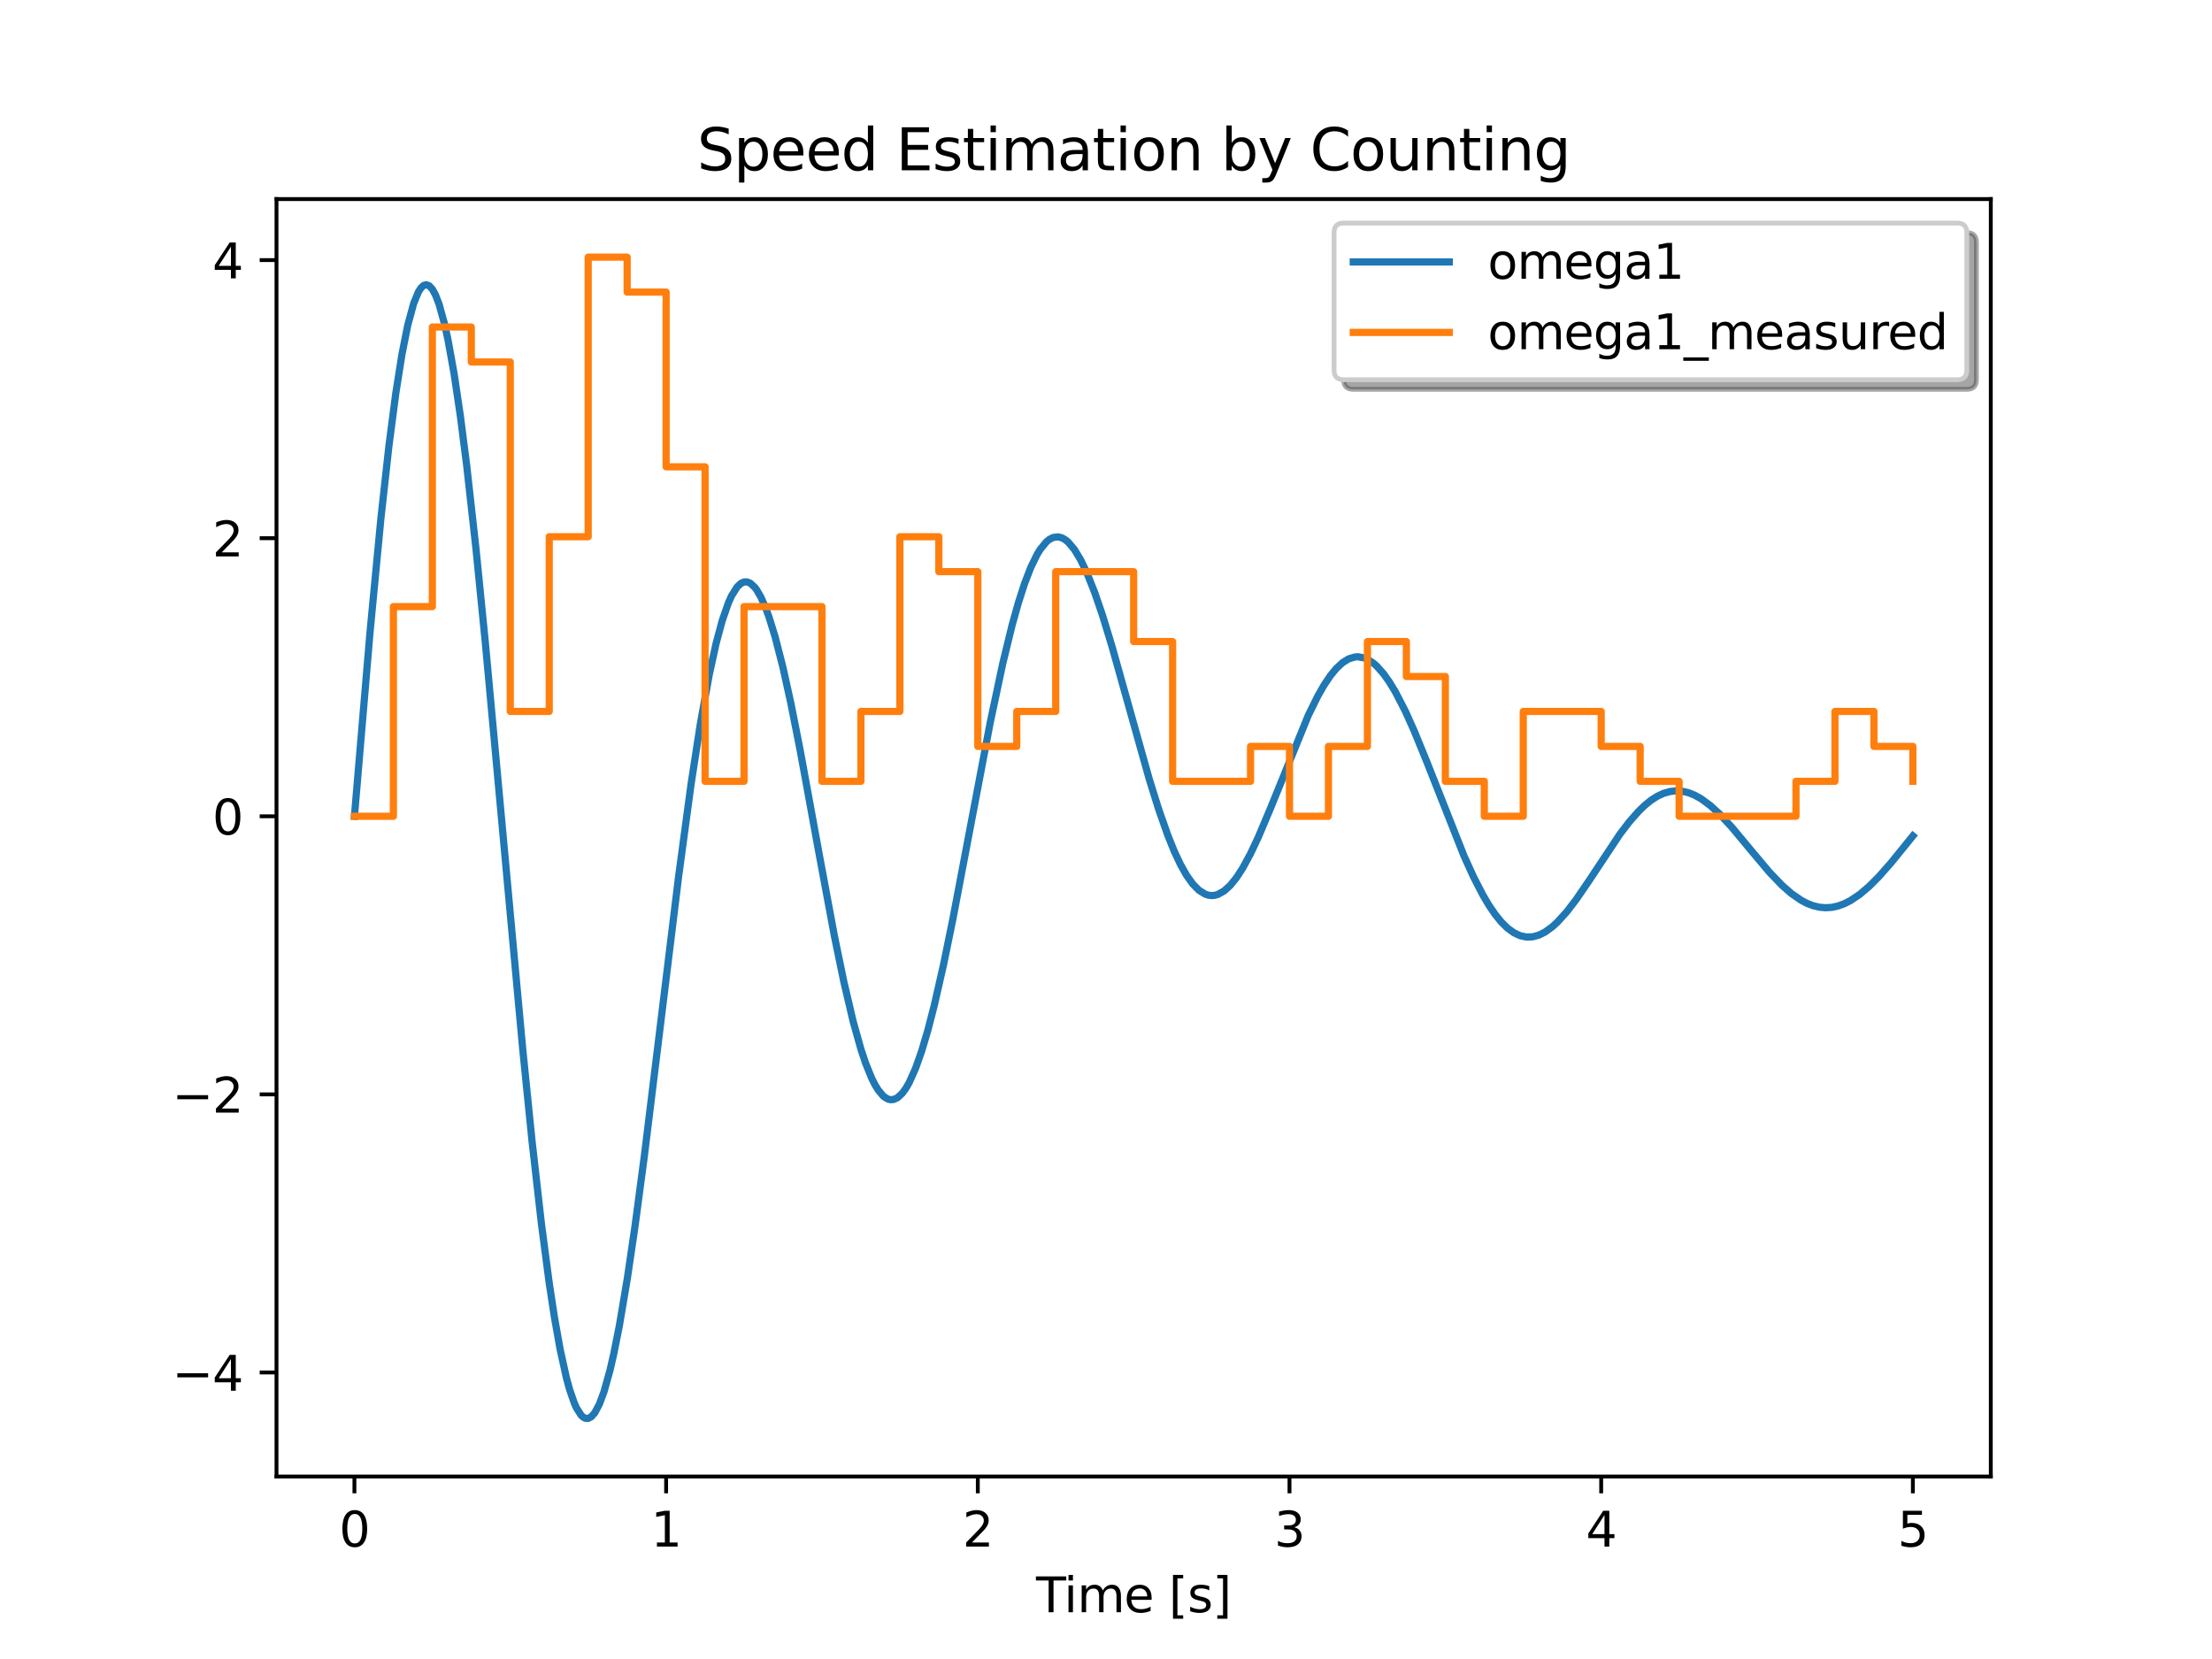 <?xml version="1.0" encoding="utf-8" standalone="no"?>
<!DOCTYPE svg PUBLIC "-//W3C//DTD SVG 1.1//EN"
  "http://www.w3.org/Graphics/SVG/1.1/DTD/svg11.dtd">
<svg xmlns:xlink="http://www.w3.org/1999/xlink" width="460.8pt" height="345.6pt" viewBox="0 0 460.8 345.6" xmlns="http://www.w3.org/2000/svg" version="1.1">
 <defs>
  <style type="text/css">*{stroke-linejoin: round; stroke-linecap: butt}</style>
 </defs>
 <g id="figure_1">
  <g id="patch_1">
   <path d="M 0 345.6 
L 460.8 345.6 
L 460.8 0 
L 0 0 
z
" style="fill: #ffffff"/>
  </g>
  <g id="axes_1">
   <g id="patch_2">
    <path d="M 57.6 307.584 
L 414.72 307.584 
L 414.72 41.472 
L 57.6 41.472 
z
" style="fill: #ffffff"/>
   </g>
   <g id="matplotlib.axis_1">
    <g id="xtick_1">
     <g id="line2d_1">
      <defs>
       <path id="mdce25d26c5" d="M 0 0 
L 0 3.5 
" style="stroke: #000000; stroke-width: 0.8"/>
      </defs>
      <g>
       <use xlink:href="#mdce25d26c5" x="73.833" y="307.584" style="stroke: #000000; stroke-width: 0.8"/>
      </g>
     </g>
     <g id="text_1">
      <!-- 0 -->
      <g transform="translate(70.651 322.182) scale(0.1 -0.1)">
       <defs>
        <path id="DejaVuSans-30" d="M 2034 4250 
Q 1547 4250 1301 3770 
Q 1056 3291 1056 2328 
Q 1056 1369 1301 889 
Q 1547 409 2034 409 
Q 2525 409 2770 889 
Q 3016 1369 3016 2328 
Q 3016 3291 2770 3770 
Q 2525 4250 2034 4250 
z
M 2034 4750 
Q 2819 4750 3233 4129 
Q 3647 3509 3647 2328 
Q 3647 1150 3233 529 
Q 2819 -91 2034 -91 
Q 1250 -91 836 529 
Q 422 1150 422 2328 
Q 422 3509 836 4129 
Q 1250 4750 2034 4750 
z
" transform="scale(0.016)"/>
       </defs>
       <use xlink:href="#DejaVuSans-30"/>
      </g>
     </g>
    </g>
    <g id="xtick_2">
     <g id="line2d_2">
      <g>
       <use xlink:href="#mdce25d26c5" x="138.764" y="307.584" style="stroke: #000000; stroke-width: 0.8"/>
      </g>
     </g>
     <g id="text_2">
      <!-- 1 -->
      <g transform="translate(135.582 322.182) scale(0.1 -0.1)">
       <defs>
        <path id="DejaVuSans-31" d="M 794 531 
L 1825 531 
L 1825 4091 
L 703 3866 
L 703 4441 
L 1819 4666 
L 2450 4666 
L 2450 531 
L 3481 531 
L 3481 0 
L 794 0 
L 794 531 
z
" transform="scale(0.016)"/>
       </defs>
       <use xlink:href="#DejaVuSans-31"/>
      </g>
     </g>
    </g>
    <g id="xtick_3">
     <g id="line2d_3">
      <g>
       <use xlink:href="#mdce25d26c5" x="203.695" y="307.584" style="stroke: #000000; stroke-width: 0.8"/>
      </g>
     </g>
     <g id="text_3">
      <!-- 2 -->
      <g transform="translate(200.513 322.182) scale(0.1 -0.1)">
       <defs>
        <path id="DejaVuSans-32" d="M 1228 531 
L 3431 531 
L 3431 0 
L 469 0 
L 469 531 
Q 828 903 1448 1529 
Q 2069 2156 2228 2338 
Q 2531 2678 2651 2914 
Q 2772 3150 2772 3378 
Q 2772 3750 2511 3984 
Q 2250 4219 1831 4219 
Q 1534 4219 1204 4116 
Q 875 4013 500 3803 
L 500 4441 
Q 881 4594 1212 4672 
Q 1544 4750 1819 4750 
Q 2544 4750 2975 4387 
Q 3406 4025 3406 3419 
Q 3406 3131 3298 2873 
Q 3191 2616 2906 2266 
Q 2828 2175 2409 1742 
Q 1991 1309 1228 531 
z
" transform="scale(0.016)"/>
       </defs>
       <use xlink:href="#DejaVuSans-32"/>
      </g>
     </g>
    </g>
    <g id="xtick_4">
     <g id="line2d_4">
      <g>
       <use xlink:href="#mdce25d26c5" x="268.625" y="307.584" style="stroke: #000000; stroke-width: 0.8"/>
      </g>
     </g>
     <g id="text_4">
      <!-- 3 -->
      <g transform="translate(265.444 322.182) scale(0.1 -0.1)">
       <defs>
        <path id="DejaVuSans-33" d="M 2597 2516 
Q 3050 2419 3304 2112 
Q 3559 1806 3559 1356 
Q 3559 666 3084 287 
Q 2609 -91 1734 -91 
Q 1441 -91 1130 -33 
Q 819 25 488 141 
L 488 750 
Q 750 597 1062 519 
Q 1375 441 1716 441 
Q 2309 441 2620 675 
Q 2931 909 2931 1356 
Q 2931 1769 2642 2001 
Q 2353 2234 1838 2234 
L 1294 2234 
L 1294 2753 
L 1863 2753 
Q 2328 2753 2575 2939 
Q 2822 3125 2822 3475 
Q 2822 3834 2567 4026 
Q 2313 4219 1838 4219 
Q 1578 4219 1281 4162 
Q 984 4106 628 3988 
L 628 4550 
Q 988 4650 1302 4700 
Q 1616 4750 1894 4750 
Q 2613 4750 3031 4423 
Q 3450 4097 3450 3541 
Q 3450 3153 3228 2886 
Q 3006 2619 2597 2516 
z
" transform="scale(0.016)"/>
       </defs>
       <use xlink:href="#DejaVuSans-33"/>
      </g>
     </g>
    </g>
    <g id="xtick_5">
     <g id="line2d_5">
      <g>
       <use xlink:href="#mdce25d26c5" x="333.556" y="307.584" style="stroke: #000000; stroke-width: 0.8"/>
      </g>
     </g>
     <g id="text_5">
      <!-- 4 -->
      <g transform="translate(330.375 322.182) scale(0.1 -0.1)">
       <defs>
        <path id="DejaVuSans-34" d="M 2419 4116 
L 825 1625 
L 2419 1625 
L 2419 4116 
z
M 2253 4666 
L 3047 4666 
L 3047 1625 
L 3713 1625 
L 3713 1100 
L 3047 1100 
L 3047 0 
L 2419 0 
L 2419 1100 
L 313 1100 
L 313 1709 
L 2253 4666 
z
" transform="scale(0.016)"/>
       </defs>
       <use xlink:href="#DejaVuSans-34"/>
      </g>
     </g>
    </g>
    <g id="xtick_6">
     <g id="line2d_6">
      <g>
       <use xlink:href="#mdce25d26c5" x="398.487" y="307.584" style="stroke: #000000; stroke-width: 0.8"/>
      </g>
     </g>
     <g id="text_6">
      <!-- 5 -->
      <g transform="translate(395.306 322.182) scale(0.1 -0.1)">
       <defs>
        <path id="DejaVuSans-35" d="M 691 4666 
L 3169 4666 
L 3169 4134 
L 1269 4134 
L 1269 2991 
Q 1406 3038 1543 3061 
Q 1681 3084 1819 3084 
Q 2600 3084 3056 2656 
Q 3513 2228 3513 1497 
Q 3513 744 3044 326 
Q 2575 -91 1722 -91 
Q 1428 -91 1123 -41 
Q 819 9 494 109 
L 494 744 
Q 775 591 1075 516 
Q 1375 441 1709 441 
Q 2250 441 2565 725 
Q 2881 1009 2881 1497 
Q 2881 1984 2565 2268 
Q 2250 2553 1709 2553 
Q 1456 2553 1204 2497 
Q 953 2441 691 2322 
L 691 4666 
z
" transform="scale(0.016)"/>
       </defs>
       <use xlink:href="#DejaVuSans-35"/>
      </g>
     </g>
    </g>
    <g id="text_7">
     <!-- Time [s] -->
     <g transform="translate(215.831 335.861) scale(0.1 -0.1)">
      <defs>
       <path id="DejaVuSans-54" d="M -19 4666 
L 3928 4666 
L 3928 4134 
L 2272 4134 
L 2272 0 
L 1638 0 
L 1638 4134 
L -19 4134 
L -19 4666 
z
" transform="scale(0.016)"/>
       <path id="DejaVuSans-69" d="M 603 3500 
L 1178 3500 
L 1178 0 
L 603 0 
L 603 3500 
z
M 603 4863 
L 1178 4863 
L 1178 4134 
L 603 4134 
L 603 4863 
z
" transform="scale(0.016)"/>
       <path id="DejaVuSans-6d" d="M 3328 2828 
Q 3544 3216 3844 3400 
Q 4144 3584 4550 3584 
Q 5097 3584 5394 3201 
Q 5691 2819 5691 2113 
L 5691 0 
L 5113 0 
L 5113 2094 
Q 5113 2597 4934 2840 
Q 4756 3084 4391 3084 
Q 3944 3084 3684 2787 
Q 3425 2491 3425 1978 
L 3425 0 
L 2847 0 
L 2847 2094 
Q 2847 2600 2669 2842 
Q 2491 3084 2119 3084 
Q 1678 3084 1418 2786 
Q 1159 2488 1159 1978 
L 1159 0 
L 581 0 
L 581 3500 
L 1159 3500 
L 1159 2956 
Q 1356 3278 1631 3431 
Q 1906 3584 2284 3584 
Q 2666 3584 2933 3390 
Q 3200 3197 3328 2828 
z
" transform="scale(0.016)"/>
       <path id="DejaVuSans-65" d="M 3597 1894 
L 3597 1613 
L 953 1613 
Q 991 1019 1311 708 
Q 1631 397 2203 397 
Q 2534 397 2845 478 
Q 3156 559 3463 722 
L 3463 178 
Q 3153 47 2828 -22 
Q 2503 -91 2169 -91 
Q 1331 -91 842 396 
Q 353 884 353 1716 
Q 353 2575 817 3079 
Q 1281 3584 2069 3584 
Q 2775 3584 3186 3129 
Q 3597 2675 3597 1894 
z
M 3022 2063 
Q 3016 2534 2758 2815 
Q 2500 3097 2075 3097 
Q 1594 3097 1305 2825 
Q 1016 2553 972 2059 
L 3022 2063 
z
" transform="scale(0.016)"/>
       <path id="DejaVuSans-20" transform="scale(0.016)"/>
       <path id="DejaVuSans-5b" d="M 550 4863 
L 1875 4863 
L 1875 4416 
L 1125 4416 
L 1125 -397 
L 1875 -397 
L 1875 -844 
L 550 -844 
L 550 4863 
z
" transform="scale(0.016)"/>
       <path id="DejaVuSans-73" d="M 2834 3397 
L 2834 2853 
Q 2591 2978 2328 3040 
Q 2066 3103 1784 3103 
Q 1356 3103 1142 2972 
Q 928 2841 928 2578 
Q 928 2378 1081 2264 
Q 1234 2150 1697 2047 
L 1894 2003 
Q 2506 1872 2764 1633 
Q 3022 1394 3022 966 
Q 3022 478 2636 193 
Q 2250 -91 1575 -91 
Q 1294 -91 989 -36 
Q 684 19 347 128 
L 347 722 
Q 666 556 975 473 
Q 1284 391 1588 391 
Q 1994 391 2212 530 
Q 2431 669 2431 922 
Q 2431 1156 2273 1281 
Q 2116 1406 1581 1522 
L 1381 1569 
Q 847 1681 609 1914 
Q 372 2147 372 2553 
Q 372 3047 722 3315 
Q 1072 3584 1716 3584 
Q 2034 3584 2315 3537 
Q 2597 3491 2834 3397 
z
" transform="scale(0.016)"/>
       <path id="DejaVuSans-5d" d="M 1947 4863 
L 1947 -844 
L 622 -844 
L 622 -397 
L 1369 -397 
L 1369 4416 
L 622 4416 
L 622 4863 
L 1947 4863 
z
" transform="scale(0.016)"/>
      </defs>
      <use xlink:href="#DejaVuSans-54"/>
      <use xlink:href="#DejaVuSans-69" x="57.959"/>
      <use xlink:href="#DejaVuSans-6d" x="85.742"/>
      <use xlink:href="#DejaVuSans-65" x="183.154"/>
      <use xlink:href="#DejaVuSans-20" x="244.678"/>
      <use xlink:href="#DejaVuSans-5b" x="276.465"/>
      <use xlink:href="#DejaVuSans-73" x="315.479"/>
      <use xlink:href="#DejaVuSans-5d" x="367.578"/>
     </g>
    </g>
   </g>
   <g id="matplotlib.axis_2">
    <g id="ytick_1">
     <g id="line2d_7">
      <defs>
       <path id="m588043881d" d="M 0 0 
L -3.5 0 
" style="stroke: #000000; stroke-width: 0.8"/>
      </defs>
      <g>
       <use xlink:href="#m588043881d" x="57.6" y="285.912" style="stroke: #000000; stroke-width: 0.8"/>
      </g>
     </g>
     <g id="text_8">
      <!-- −4 -->
      <g transform="translate(35.858 289.711) scale(0.1 -0.1)">
       <defs>
        <path id="DejaVuSans-2212" d="M 678 2272 
L 4684 2272 
L 4684 1741 
L 678 1741 
L 678 2272 
z
" transform="scale(0.016)"/>
       </defs>
       <use xlink:href="#DejaVuSans-2212"/>
       <use xlink:href="#DejaVuSans-34" x="83.789"/>
      </g>
     </g>
    </g>
    <g id="ytick_2">
     <g id="line2d_8">
      <g>
       <use xlink:href="#m588043881d" x="57.6" y="227.98" style="stroke: #000000; stroke-width: 0.8"/>
      </g>
     </g>
     <g id="text_9">
      <!-- −2 -->
      <g transform="translate(35.858 231.779) scale(0.1 -0.1)">
       <use xlink:href="#DejaVuSans-2212"/>
       <use xlink:href="#DejaVuSans-32" x="83.789"/>
      </g>
     </g>
    </g>
    <g id="ytick_3">
     <g id="line2d_9">
      <g>
       <use xlink:href="#m588043881d" x="57.6" y="170.047" style="stroke: #000000; stroke-width: 0.8"/>
      </g>
     </g>
     <g id="text_10">
      <!-- 0 -->
      <g transform="translate(44.237 173.847) scale(0.1 -0.1)">
       <use xlink:href="#DejaVuSans-30"/>
      </g>
     </g>
    </g>
    <g id="ytick_4">
     <g id="line2d_10">
      <g>
       <use xlink:href="#m588043881d" x="57.6" y="112.115" style="stroke: #000000; stroke-width: 0.8"/>
      </g>
     </g>
     <g id="text_11">
      <!-- 2 -->
      <g transform="translate(44.237 115.914) scale(0.1 -0.1)">
       <use xlink:href="#DejaVuSans-32"/>
      </g>
     </g>
    </g>
    <g id="ytick_5">
     <g id="line2d_11">
      <g>
       <use xlink:href="#m588043881d" x="57.6" y="54.183" style="stroke: #000000; stroke-width: 0.8"/>
      </g>
     </g>
     <g id="text_12">
      <!-- 4 -->
      <g transform="translate(44.237 57.982) scale(0.1 -0.1)">
       <use xlink:href="#DejaVuSans-34"/>
      </g>
     </g>
    </g>
   </g>
   <g id="line2d_12">
    <path d="M 73.833 170.047 
L 77.079 131.733 
L 79.345 108.025 
L 79.345 108.025 
L 81.037 92.758 
L 81.037 92.758 
L 82.463 81.854 
L 82.463 81.854 
L 83.743 73.766 
L 83.743 73.766 
L 84.932 67.792 
L 84.932 67.792 
L 86.17 63.225 
L 87.158 60.823 
L 87.158 60.823 
L 87.696 59.984 
L 87.696 59.984 
L 88.232 59.48 
L 88.232 59.48 
L 88.767 59.306 
L 89.416 59.535 
L 90.065 60.244 
L 90.065 60.244 
L 90.715 61.426 
L 91.467 63.379 
L 91.467 63.379 
L 92.595 67.449 
L 92.595 67.449 
L 93.312 70.722 
L 94.611 77.941 
L 95.909 86.706 
L 97.221 96.974 
L 97.221 96.974 
L 99.156 114.328 
L 101.104 133.881 
L 104.35 169.165 
L 108.895 218.575 
L 110.843 237.803 
L 112.791 254.96 
L 114.415 267.298 
L 114.415 267.298 
L 115.501 274.428 
L 115.501 274.428 
L 116.687 281.099 
L 117.986 286.996 
L 118.649 289.424 
L 118.649 289.424 
L 119.627 292.264 
L 119.627 292.264 
L 120.109 293.337 
L 120.109 293.337 
L 121.061 294.826 
L 121.061 294.826 
L 121.534 295.253 
L 121.534 295.253 
L 122.005 295.472 
L 122.005 295.472 
L 122.531 295.477 
L 122.531 295.477 
L 123.18 295.135 
L 123.894 294.323 
L 123.894 294.323 
L 124.852 292.534 
L 124.852 292.534 
L 125.826 289.915 
L 125.826 289.915 
L 127.076 285.439 
L 127.861 282.023 
L 127.861 282.023 
L 129.024 276.163 
L 130.687 266.304 
L 130.687 266.304 
L 132.271 255.543 
L 134.218 240.891 
L 137.465 214.449 
L 141.361 182.64 
L 143.958 163.378 
L 145.906 150.738 
L 147.739 140.606 
L 147.739 140.606 
L 149.153 134.127 
L 150.451 129.288 
L 151.75 125.561 
L 152.399 124.124 
L 153.583 122.24 
L 153.583 122.24 
L 154.347 121.53 
L 154.996 121.236 
L 154.996 121.236 
L 155.646 121.224 
L 156.295 121.488 
L 157.242 122.359 
L 157.242 122.359 
L 157.594 122.825 
L 158.507 124.387 
L 158.507 124.387 
L 159.542 126.744 
L 160.191 128.525 
L 161.489 132.733 
L 163.113 139.08 
L 163.113 139.08 
L 164.736 146.435 
L 166.684 156.264 
L 170.58 177.571 
L 173.826 195.011 
L 175.774 204.464 
L 177.722 212.764 
L 179.345 218.559 
L 179.345 218.559 
L 180.319 221.482 
L 181.618 224.677 
L 182.267 225.961 
L 182.924 227.04 
L 182.924 227.04 
L 183.949 228.275 
L 183.949 228.275 
L 184.215 228.505 
L 184.958 228.948 
L 184.958 228.948 
L 185.514 229.087 
L 186.163 229.041 
L 186.964 228.676 
L 186.964 228.676 
L 187.979 227.728 
L 187.979 227.728 
L 188.76 226.637 
L 189.41 225.497 
L 190.708 222.604 
L 192.007 218.936 
L 193.306 214.554 
L 194.604 209.532 
L 196.552 200.972 
L 198.5 191.455 
L 201.747 174.36 
L 206.292 150.461 
L 208.889 138.236 
L 210.837 130.238 
L 212.136 125.596 
L 213.434 121.571 
L 214.733 118.208 
L 216.031 115.539 
L 216.681 114.471 
L 217.979 112.877 
L 218.629 112.352 
L 219.398 111.964 
L 219.398 111.964 
L 220.414 111.837 
L 220.414 111.837 
L 221.226 112.045 
L 221.875 112.405 
L 222.525 112.933 
L 223.823 114.475 
L 225.122 116.628 
L 226.42 119.341 
L 228.062 123.481 
L 228.062 123.481 
L 229.667 128.177 
L 231.615 134.542 
L 234.861 146.107 
L 239.407 162.293 
L 241.354 168.538 
L 243.302 174.073 
L 244.601 177.288 
L 245.9 180.064 
L 247.198 182.368 
L 248.497 184.181 
L 249.795 185.487 
L 251.094 186.281 
L 251.743 186.485 
L 252.393 186.56 
L 252.393 186.56 
L 253.042 186.509 
L 253.691 186.332 
L 254.99 185.617 
L 256.289 184.436 
L 257.587 182.828 
L 258.886 180.826 
L 260.509 177.832 
L 260.509 177.832 
L 262.132 174.385 
L 264.73 168.226 
L 272.521 149.069 
L 274.469 145.103 
L 275.768 142.816 
L 277.125 140.78 
L 277.125 140.78 
L 278.365 139.263 
L 279.664 138.053 
L 280.962 137.246 
L 282.261 136.854 
L 282.91 136.816 
L 284.209 137.055 
L 284.858 137.331 
L 284.858 137.331 
L 286.157 138.19 
L 286.806 138.769 
L 288.226 140.368 
L 288.226 140.368 
L 289.403 142.024 
L 290.702 144.167 
L 292.762 148.164 
L 292.762 148.164 
L 294.598 152.25 
L 297.195 158.607 
L 304.987 178.324 
L 306.935 182.612 
L 308.883 186.401 
L 310.181 188.601 
L 311.48 190.507 
L 312.778 192.102 
L 314.077 193.373 
L 315.376 194.315 
L 316.674 194.925 
L 317.973 195.203 
L 319.272 195.158 
L 320.57 194.804 
L 321.869 194.156 
L 323.392 193.052 
L 323.392 193.052 
L 324.466 192.068 
L 326.414 189.912 
L 328.362 187.368 
L 330.959 183.57 
L 337.452 173.782 
L 339.4 171.225 
L 341.348 169.011 
L 342.647 167.757 
L 343.945 166.709 
L 345.244 165.878 
L 346.543 165.273 
L 347.841 164.899 
L 349.14 164.75 
L 350.438 164.829 
L 351.737 165.132 
L 353.036 165.651 
L 354.334 166.373 
L 356.282 167.801 
L 358.23 169.587 
L 360.827 172.394 
L 364.723 177.079 
L 368.619 181.712 
L 371.216 184.416 
L 373.164 186.125 
L 375.207 187.542 
L 375.207 187.542 
L 376.411 188.176 
L 377.709 188.678 
L 379.008 188.987 
L 380.307 189.1 
L 381.605 189.016 
L 382.904 188.733 
L 384.202 188.258 
L 385.501 187.599 
L 387.449 186.289 
L 389.397 184.632 
L 391.345 182.682 
L 393.942 179.74 
L 398.487 174.138 
L 398.487 174.138 
" clip-path="url(#p5d382625c1)" style="fill: none; stroke: #1f77b4; stroke-width: 1.5; stroke-linecap: square"/>
   </g>
   <g id="line2d_13">
    <path d="M 73.833 170.047 
L 81.949 170.047 
L 81.949 126.368 
L 90.065 126.368 
L 90.065 68.128 
L 98.182 68.128 
L 98.182 75.408 
L 106.298 75.408 
L 106.298 148.208 
L 114.415 148.208 
L 114.415 111.808 
L 122.531 111.808 
L 122.531 53.568 
L 130.647 53.568 
L 130.647 60.848 
L 130.687 60.848 
L 138.764 60.848 
L 138.764 97.248 
L 146.88 97.248 
L 146.88 162.767 
L 154.996 162.767 
L 154.996 126.368 
L 171.229 126.368 
L 171.229 162.767 
L 179.345 162.767 
L 179.345 148.208 
L 187.462 148.208 
L 187.462 111.808 
L 195.578 111.808 
L 195.578 119.088 
L 203.695 119.088 
L 203.695 155.488 
L 211.811 155.488 
L 211.811 148.208 
L 219.927 148.208 
L 219.927 119.088 
L 236.16 119.088 
L 236.16 133.648 
L 244.276 133.648 
L 244.276 162.767 
L 260.509 162.767 
L 260.509 155.488 
L 268.625 155.488 
L 268.625 170.047 
L 276.742 170.047 
L 276.742 155.488 
L 284.858 155.488 
L 284.858 133.648 
L 292.975 133.648 
L 292.975 140.928 
L 301.091 140.928 
L 301.091 162.767 
L 309.207 162.767 
L 309.207 170.047 
L 317.324 170.047 
L 317.324 148.208 
L 333.556 148.208 
L 333.556 155.488 
L 341.673 155.488 
L 341.673 162.767 
L 349.789 162.767 
L 349.789 170.047 
L 374.138 170.047 
L 374.138 162.767 
L 382.255 162.767 
L 382.255 148.208 
L 390.371 148.208 
L 390.371 155.488 
L 398.487 155.488 
L 398.487 162.767 
L 398.487 162.767 
" clip-path="url(#p5d382625c1)" style="fill: none; stroke: #ff7f0e; stroke-width: 1.5; stroke-linecap: square"/>
   </g>
   <g id="patch_3">
    <path d="M 57.6 307.584 
L 57.6 41.472 
" style="fill: none; stroke: #000000; stroke-width: 0.8; stroke-linejoin: miter; stroke-linecap: square"/>
   </g>
   <g id="patch_4">
    <path d="M 414.72 307.584 
L 414.72 41.472 
" style="fill: none; stroke: #000000; stroke-width: 0.8; stroke-linejoin: miter; stroke-linecap: square"/>
   </g>
   <g id="patch_5">
    <path d="M 57.6 307.584 
L 414.72 307.584 
" style="fill: none; stroke: #000000; stroke-width: 0.8; stroke-linejoin: miter; stroke-linecap: square"/>
   </g>
   <g id="patch_6">
    <path d="M 57.6 41.472 
L 414.72 41.472 
" style="fill: none; stroke: #000000; stroke-width: 0.8; stroke-linejoin: miter; stroke-linecap: square"/>
   </g>
   <g id="text_13">
    <!-- Speed Estimation by Counting -->
    <g transform="translate(145.222 35.472) scale(0.12 -0.12)">
     <defs>
      <path id="DejaVuSans-53" d="M 3425 4513 
L 3425 3897 
Q 3066 4069 2747 4153 
Q 2428 4238 2131 4238 
Q 1616 4238 1336 4038 
Q 1056 3838 1056 3469 
Q 1056 3159 1242 3001 
Q 1428 2844 1947 2747 
L 2328 2669 
Q 3034 2534 3370 2195 
Q 3706 1856 3706 1288 
Q 3706 609 3251 259 
Q 2797 -91 1919 -91 
Q 1588 -91 1214 -16 
Q 841 59 441 206 
L 441 856 
Q 825 641 1194 531 
Q 1563 422 1919 422 
Q 2459 422 2753 634 
Q 3047 847 3047 1241 
Q 3047 1584 2836 1778 
Q 2625 1972 2144 2069 
L 1759 2144 
Q 1053 2284 737 2584 
Q 422 2884 422 3419 
Q 422 4038 858 4394 
Q 1294 4750 2059 4750 
Q 2388 4750 2728 4690 
Q 3069 4631 3425 4513 
z
" transform="scale(0.016)"/>
      <path id="DejaVuSans-70" d="M 1159 525 
L 1159 -1331 
L 581 -1331 
L 581 3500 
L 1159 3500 
L 1159 2969 
Q 1341 3281 1617 3432 
Q 1894 3584 2278 3584 
Q 2916 3584 3314 3078 
Q 3713 2572 3713 1747 
Q 3713 922 3314 415 
Q 2916 -91 2278 -91 
Q 1894 -91 1617 61 
Q 1341 213 1159 525 
z
M 3116 1747 
Q 3116 2381 2855 2742 
Q 2594 3103 2138 3103 
Q 1681 3103 1420 2742 
Q 1159 2381 1159 1747 
Q 1159 1113 1420 752 
Q 1681 391 2138 391 
Q 2594 391 2855 752 
Q 3116 1113 3116 1747 
z
" transform="scale(0.016)"/>
      <path id="DejaVuSans-64" d="M 2906 2969 
L 2906 4863 
L 3481 4863 
L 3481 0 
L 2906 0 
L 2906 525 
Q 2725 213 2448 61 
Q 2172 -91 1784 -91 
Q 1150 -91 751 415 
Q 353 922 353 1747 
Q 353 2572 751 3078 
Q 1150 3584 1784 3584 
Q 2172 3584 2448 3432 
Q 2725 3281 2906 2969 
z
M 947 1747 
Q 947 1113 1208 752 
Q 1469 391 1925 391 
Q 2381 391 2643 752 
Q 2906 1113 2906 1747 
Q 2906 2381 2643 2742 
Q 2381 3103 1925 3103 
Q 1469 3103 1208 2742 
Q 947 2381 947 1747 
z
" transform="scale(0.016)"/>
      <path id="DejaVuSans-45" d="M 628 4666 
L 3578 4666 
L 3578 4134 
L 1259 4134 
L 1259 2753 
L 3481 2753 
L 3481 2222 
L 1259 2222 
L 1259 531 
L 3634 531 
L 3634 0 
L 628 0 
L 628 4666 
z
" transform="scale(0.016)"/>
      <path id="DejaVuSans-74" d="M 1172 4494 
L 1172 3500 
L 2356 3500 
L 2356 3053 
L 1172 3053 
L 1172 1153 
Q 1172 725 1289 603 
Q 1406 481 1766 481 
L 2356 481 
L 2356 0 
L 1766 0 
Q 1100 0 847 248 
Q 594 497 594 1153 
L 594 3053 
L 172 3053 
L 172 3500 
L 594 3500 
L 594 4494 
L 1172 4494 
z
" transform="scale(0.016)"/>
      <path id="DejaVuSans-61" d="M 2194 1759 
Q 1497 1759 1228 1600 
Q 959 1441 959 1056 
Q 959 750 1161 570 
Q 1363 391 1709 391 
Q 2188 391 2477 730 
Q 2766 1069 2766 1631 
L 2766 1759 
L 2194 1759 
z
M 3341 1997 
L 3341 0 
L 2766 0 
L 2766 531 
Q 2569 213 2275 61 
Q 1981 -91 1556 -91 
Q 1019 -91 701 211 
Q 384 513 384 1019 
Q 384 1609 779 1909 
Q 1175 2209 1959 2209 
L 2766 2209 
L 2766 2266 
Q 2766 2663 2505 2880 
Q 2244 3097 1772 3097 
Q 1472 3097 1187 3025 
Q 903 2953 641 2809 
L 641 3341 
Q 956 3463 1253 3523 
Q 1550 3584 1831 3584 
Q 2591 3584 2966 3190 
Q 3341 2797 3341 1997 
z
" transform="scale(0.016)"/>
      <path id="DejaVuSans-6f" d="M 1959 3097 
Q 1497 3097 1228 2736 
Q 959 2375 959 1747 
Q 959 1119 1226 758 
Q 1494 397 1959 397 
Q 2419 397 2687 759 
Q 2956 1122 2956 1747 
Q 2956 2369 2687 2733 
Q 2419 3097 1959 3097 
z
M 1959 3584 
Q 2709 3584 3137 3096 
Q 3566 2609 3566 1747 
Q 3566 888 3137 398 
Q 2709 -91 1959 -91 
Q 1206 -91 779 398 
Q 353 888 353 1747 
Q 353 2609 779 3096 
Q 1206 3584 1959 3584 
z
" transform="scale(0.016)"/>
      <path id="DejaVuSans-6e" d="M 3513 2113 
L 3513 0 
L 2938 0 
L 2938 2094 
Q 2938 2591 2744 2837 
Q 2550 3084 2163 3084 
Q 1697 3084 1428 2787 
Q 1159 2491 1159 1978 
L 1159 0 
L 581 0 
L 581 3500 
L 1159 3500 
L 1159 2956 
Q 1366 3272 1645 3428 
Q 1925 3584 2291 3584 
Q 2894 3584 3203 3211 
Q 3513 2838 3513 2113 
z
" transform="scale(0.016)"/>
      <path id="DejaVuSans-62" d="M 3116 1747 
Q 3116 2381 2855 2742 
Q 2594 3103 2138 3103 
Q 1681 3103 1420 2742 
Q 1159 2381 1159 1747 
Q 1159 1113 1420 752 
Q 1681 391 2138 391 
Q 2594 391 2855 752 
Q 3116 1113 3116 1747 
z
M 1159 2969 
Q 1341 3281 1617 3432 
Q 1894 3584 2278 3584 
Q 2916 3584 3314 3078 
Q 3713 2572 3713 1747 
Q 3713 922 3314 415 
Q 2916 -91 2278 -91 
Q 1894 -91 1617 61 
Q 1341 213 1159 525 
L 1159 0 
L 581 0 
L 581 4863 
L 1159 4863 
L 1159 2969 
z
" transform="scale(0.016)"/>
      <path id="DejaVuSans-79" d="M 2059 -325 
Q 1816 -950 1584 -1140 
Q 1353 -1331 966 -1331 
L 506 -1331 
L 506 -850 
L 844 -850 
Q 1081 -850 1212 -737 
Q 1344 -625 1503 -206 
L 1606 56 
L 191 3500 
L 800 3500 
L 1894 763 
L 2988 3500 
L 3597 3500 
L 2059 -325 
z
" transform="scale(0.016)"/>
      <path id="DejaVuSans-43" d="M 4122 4306 
L 4122 3641 
Q 3803 3938 3442 4084 
Q 3081 4231 2675 4231 
Q 1875 4231 1450 3742 
Q 1025 3253 1025 2328 
Q 1025 1406 1450 917 
Q 1875 428 2675 428 
Q 3081 428 3442 575 
Q 3803 722 4122 1019 
L 4122 359 
Q 3791 134 3420 21 
Q 3050 -91 2638 -91 
Q 1578 -91 968 557 
Q 359 1206 359 2328 
Q 359 3453 968 4101 
Q 1578 4750 2638 4750 
Q 3056 4750 3426 4639 
Q 3797 4528 4122 4306 
z
" transform="scale(0.016)"/>
      <path id="DejaVuSans-75" d="M 544 1381 
L 544 3500 
L 1119 3500 
L 1119 1403 
Q 1119 906 1312 657 
Q 1506 409 1894 409 
Q 2359 409 2629 706 
Q 2900 1003 2900 1516 
L 2900 3500 
L 3475 3500 
L 3475 0 
L 2900 0 
L 2900 538 
Q 2691 219 2414 64 
Q 2138 -91 1772 -91 
Q 1169 -91 856 284 
Q 544 659 544 1381 
z
M 1991 3584 
L 1991 3584 
z
" transform="scale(0.016)"/>
      <path id="DejaVuSans-67" d="M 2906 1791 
Q 2906 2416 2648 2759 
Q 2391 3103 1925 3103 
Q 1463 3103 1205 2759 
Q 947 2416 947 1791 
Q 947 1169 1205 825 
Q 1463 481 1925 481 
Q 2391 481 2648 825 
Q 2906 1169 2906 1791 
z
M 3481 434 
Q 3481 -459 3084 -895 
Q 2688 -1331 1869 -1331 
Q 1566 -1331 1297 -1286 
Q 1028 -1241 775 -1147 
L 775 -588 
Q 1028 -725 1275 -790 
Q 1522 -856 1778 -856 
Q 2344 -856 2625 -561 
Q 2906 -266 2906 331 
L 2906 616 
Q 2728 306 2450 153 
Q 2172 0 1784 0 
Q 1141 0 747 490 
Q 353 981 353 1791 
Q 353 2603 747 3093 
Q 1141 3584 1784 3584 
Q 2172 3584 2450 3431 
Q 2728 3278 2906 2969 
L 2906 3500 
L 3481 3500 
L 3481 434 
z
" transform="scale(0.016)"/>
     </defs>
     <use xlink:href="#DejaVuSans-53"/>
     <use xlink:href="#DejaVuSans-70" x="63.477"/>
     <use xlink:href="#DejaVuSans-65" x="126.953"/>
     <use xlink:href="#DejaVuSans-65" x="188.477"/>
     <use xlink:href="#DejaVuSans-64" x="250"/>
     <use xlink:href="#DejaVuSans-20" x="313.477"/>
     <use xlink:href="#DejaVuSans-45" x="345.264"/>
     <use xlink:href="#DejaVuSans-73" x="408.447"/>
     <use xlink:href="#DejaVuSans-74" x="460.547"/>
     <use xlink:href="#DejaVuSans-69" x="499.756"/>
     <use xlink:href="#DejaVuSans-6d" x="527.539"/>
     <use xlink:href="#DejaVuSans-61" x="624.951"/>
     <use xlink:href="#DejaVuSans-74" x="686.23"/>
     <use xlink:href="#DejaVuSans-69" x="725.439"/>
     <use xlink:href="#DejaVuSans-6f" x="753.223"/>
     <use xlink:href="#DejaVuSans-6e" x="814.404"/>
     <use xlink:href="#DejaVuSans-20" x="877.783"/>
     <use xlink:href="#DejaVuSans-62" x="909.57"/>
     <use xlink:href="#DejaVuSans-79" x="973.047"/>
     <use xlink:href="#DejaVuSans-20" x="1032.227"/>
     <use xlink:href="#DejaVuSans-43" x="1064.014"/>
     <use xlink:href="#DejaVuSans-6f" x="1133.838"/>
     <use xlink:href="#DejaVuSans-75" x="1195.02"/>
     <use xlink:href="#DejaVuSans-6e" x="1258.398"/>
     <use xlink:href="#DejaVuSans-74" x="1321.777"/>
     <use xlink:href="#DejaVuSans-69" x="1360.986"/>
     <use xlink:href="#DejaVuSans-6e" x="1388.77"/>
     <use xlink:href="#DejaVuSans-67" x="1452.148"/>
    </g>
   </g>
   <g id="legend_1">
    <g id="patch_7">
     <path d="M 281.912 81.106 
L 409.72 81.106 
Q 411.72 81.106 411.72 79.106 
L 411.72 50.472 
Q 411.72 48.472 409.72 48.472 
L 281.912 48.472 
Q 279.912 48.472 279.912 50.472 
L 279.912 79.106 
Q 279.912 81.106 281.912 81.106 
z
" style="fill: #4c4c4c; opacity: 0.5; stroke: #4c4c4c; stroke-linejoin: miter"/>
    </g>
    <g id="patch_8">
     <path d="M 279.912 79.106 
L 407.72 79.106 
Q 409.72 79.106 409.72 77.106 
L 409.72 48.472 
Q 409.72 46.472 407.72 46.472 
L 279.912 46.472 
Q 277.912 46.472 277.912 48.472 
L 277.912 77.106 
Q 277.912 79.106 279.912 79.106 
z
" style="fill: #ffffff; stroke: #cccccc; stroke-linejoin: miter"/>
    </g>
    <g id="line2d_14">
     <path d="M 281.912 54.57 
L 291.912 54.57 
L 301.912 54.57 
" style="fill: none; stroke: #1f77b4; stroke-width: 1.5; stroke-linecap: square"/>
    </g>
    <g id="text_14">
     <!-- omega1 -->
     <g transform="translate(309.912 58.07) scale(0.1 -0.1)">
      <use xlink:href="#DejaVuSans-6f"/>
      <use xlink:href="#DejaVuSans-6d" x="61.182"/>
      <use xlink:href="#DejaVuSans-65" x="158.594"/>
      <use xlink:href="#DejaVuSans-67" x="220.117"/>
      <use xlink:href="#DejaVuSans-61" x="283.594"/>
      <use xlink:href="#DejaVuSans-31" x="344.873"/>
     </g>
    </g>
    <g id="line2d_15">
     <path d="M 281.912 69.249 
L 291.912 69.249 
L 301.912 69.249 
" style="fill: none; stroke: #ff7f0e; stroke-width: 1.5; stroke-linecap: square"/>
    </g>
    <g id="text_15">
     <!-- omega1_measured -->
     <g transform="translate(309.912 72.749) scale(0.1 -0.1)">
      <defs>
       <path id="DejaVuSans-5f" d="M 3263 -1063 
L 3263 -1509 
L -63 -1509 
L -63 -1063 
L 3263 -1063 
z
" transform="scale(0.016)"/>
       <path id="DejaVuSans-72" d="M 2631 2963 
Q 2534 3019 2420 3045 
Q 2306 3072 2169 3072 
Q 1681 3072 1420 2755 
Q 1159 2438 1159 1844 
L 1159 0 
L 581 0 
L 581 3500 
L 1159 3500 
L 1159 2956 
Q 1341 3275 1631 3429 
Q 1922 3584 2338 3584 
Q 2397 3584 2469 3576 
Q 2541 3569 2628 3553 
L 2631 2963 
z
" transform="scale(0.016)"/>
      </defs>
      <use xlink:href="#DejaVuSans-6f"/>
      <use xlink:href="#DejaVuSans-6d" x="61.182"/>
      <use xlink:href="#DejaVuSans-65" x="158.594"/>
      <use xlink:href="#DejaVuSans-67" x="220.117"/>
      <use xlink:href="#DejaVuSans-61" x="283.594"/>
      <use xlink:href="#DejaVuSans-31" x="344.873"/>
      <use xlink:href="#DejaVuSans-5f" x="408.496"/>
      <use xlink:href="#DejaVuSans-6d" x="458.496"/>
      <use xlink:href="#DejaVuSans-65" x="555.908"/>
      <use xlink:href="#DejaVuSans-61" x="617.432"/>
      <use xlink:href="#DejaVuSans-73" x="678.711"/>
      <use xlink:href="#DejaVuSans-75" x="730.811"/>
      <use xlink:href="#DejaVuSans-72" x="794.189"/>
      <use xlink:href="#DejaVuSans-65" x="833.053"/>
      <use xlink:href="#DejaVuSans-64" x="894.576"/>
     </g>
    </g>
   </g>
  </g>
 </g>
 <defs>
  <clipPath id="p5d382625c1">
   <rect x="57.6" y="41.472" width="357.12" height="266.112"/>
  </clipPath>
 </defs>
</svg>
